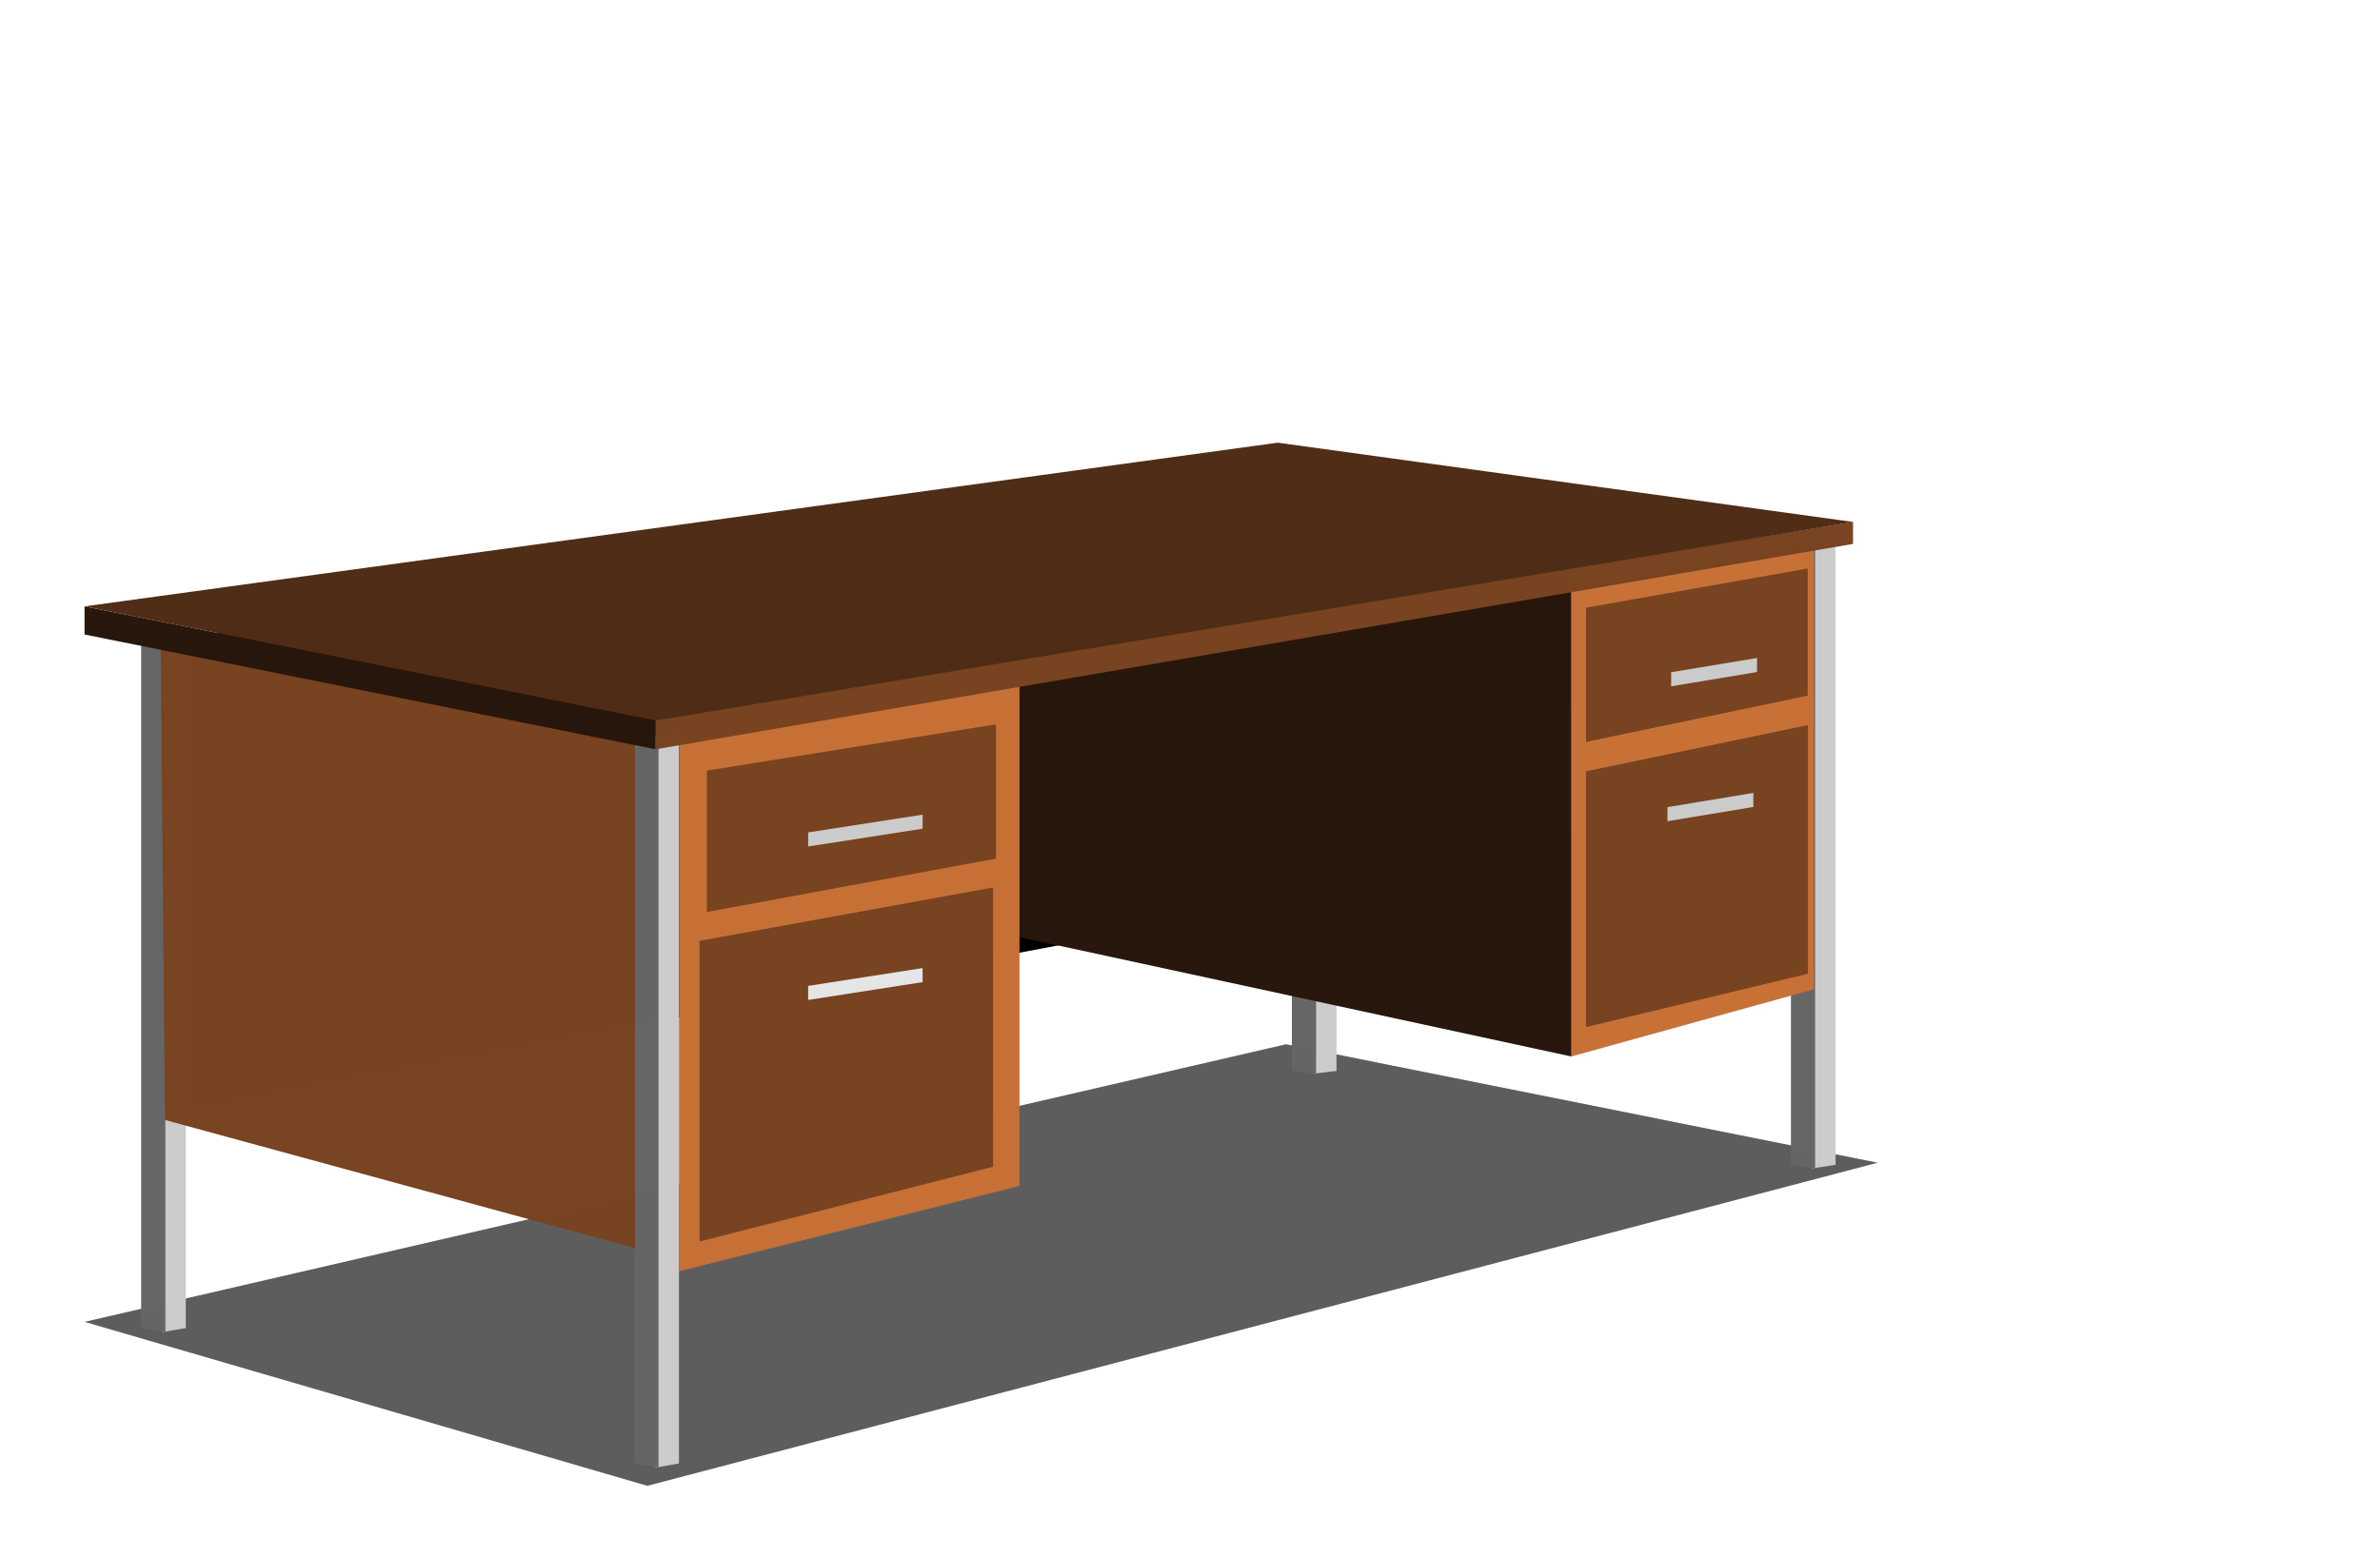 <?xml version="1.0"?><svg width="951.363" height="622.881" xmlns="http://www.w3.org/2000/svg">
 <title>An Office Desk</title>
 <defs>
  <filter color-interpolation-filters="sRGB" height="1.471" y="-0.236" width="1.085" x="-0.042" id="filter3712">
   <feGaussianBlur id="feGaussianBlur3714" stdDeviation="15.328"/>
  </filter>
 </defs>
 <g>
  <title>Layer 1</title>
  <g display="inline" id="layer1">
   <path opacity="0.8" fill="#000000" fill-opacity="0.996" filter="url(#filter3712)" d="m33.788,528.532l480.263,-110.994l236.524,47.358l-491.823,129.198l-224.965,-65.561z" id="path2934"/>
   <path fill="#000000" fill-opacity="0.996" id="rect2896" d="m63.905,255.279l562.506,-52.662l0,136.783l-562.506,106.747l0,-190.868l0,-0z"/>
   <g id="g2884">
    <path fill="#cccccc" fill-opacity="0.996" id="path2880" d="m524.866,231.632l9.387,-1.136l0,197.703l-9.387,1.136l0,-197.703z"/>
    <path fill="#666666" fill-opacity="0.996" id="path2882" d="m516.407,230.398l9.681,1.234l0,197.703l-9.681,-1.234l0,-197.703z"/>
   </g>
   <g id="g2888">
    <path fill="#cccccc" fill-opacity="0.996" id="path2876" d="m64.883,254.631l9.387,-1.597l0,277.99l-9.387,1.597l0,-277.99z"/>
    <path fill="#666666" fill-opacity="0.996" id="path2878" d="m56.424,252.896l9.681,1.735l0,277.99l-9.681,-1.735l0,-277.99z"/>
   </g>
   <g id="g2892">
    <path fill="#cccccc" fill-opacity="0.996" id="path2872" d="m724.348,216.623l9.387,-1.44l0,250.55l-9.387,1.44l0,-250.55z"/>
    <path fill="#666666" fill-opacity="0.996" id="path2874" d="m715.889,215.059l9.681,1.564l0,250.55l-9.681,-1.564l0,-250.55z"/>
   </g>
   <path fill="#c87137" fill-opacity="0.996" id="rect2838" d="m628.127,234.838l96.935,-16.585l0,177.316l-96.986,26.865l0.052,-187.596z"/>
   <path fill="#784421" fill-opacity="0.996" id="rect2903" d="m633.994,308.409l88.721,-18.503l0,99.417l-88.721,21.349l0,-102.264z"/>
   <path fill="#28170b" fill-opacity="0.996" id="rect2841" d="m378.188,195.659l249.939,40.909l0,185.864l-249.939,-54.085l0,-172.688l0,-0z"/>
   <path fill="#cccccc" fill-opacity="0.996" id="rect2831" d="m262.019,294.603l9.387,-1.679l0,292.218l-9.387,1.679l0,-292.218z"/>
   <path fill="#666666" fill-opacity="0.996" id="rect2833" d="m253.56,292.779l9.681,1.824l0,292.218l-9.681,-1.824l0,-292.218z"/>
   <path fill="#784421" fill-opacity="0.996" d="m64.293,259.463l189.512,37.006l0,202.577l-187.879,-51.239l-1.633,-188.344z" id="path2844"/>
   <path fill="#28170b" fill-opacity="0.996" id="rect2846" d="m33.788,242.449l228.234,45.512l0.013,11.633l-228.247,-45.896l0,-11.249z"/>
   <path fill="#c87137" fill-opacity="0.996" id="rect2835" d="m271.406,295.404l136.117,-22.773l0,201.543l-136.117,34.159l0,-212.929z"/>
   <path fill="#784421" fill-opacity="0.996" id="rect2849" d="m262.019,286.533l478.699,-77.854c0,0 0,8.803 0,8.803l-478.699,82.124l0,-13.073l0,0z"/>
   <path fill="#784421" fill-opacity="0.996" id="rect2906" d="m633.994,242.96l88.613,-15.656l0,50.842l-88.613,18.503l0,-53.688z"/>
   <path fill="#502d16" fill-opacity="0.996" id="rect2852" d="m33.788,242.449l476.997,-65.449l229.991,31.702l-478.757,79.382l-228.231,-45.635z"/>
   <path fill="#784421" fill-opacity="0.996" id="rect2855" d="m279.62,376.193l117.342,-21.349l0,111.673l-117.342,29.889l0,-120.213z"/>
   <path fill="#784421" fill-opacity="0.996" id="rect2858" d="m282.554,308.119l115.582,-18.503l0,53.688l-115.582,21.349l0,-56.535z"/>
   <path fill="#e6e6e6" fill-opacity="0.996" id="rect2861" d="m323.037,394.199l45.764,-7.117l0,5.624l-45.764,7.117l0,-5.624z"/>
   <path fill="#cccccc" fill-opacity="0.996" d="m323.037,332.841l45.764,-7.117l0,5.625l-45.764,7.116l0,-5.624z" id="path2864"/>
   <path fill="#cccccc" fill-opacity="0.996" id="path2866" d="m668.015,268.781l34.331,-5.693l0,5.624l-34.331,5.693l0,-5.624z"/>
   <path fill="#cccccc" fill-opacity="0.996" d="m666.548,322.725l34.331,-5.693l0,5.624l-34.331,5.693l0,-5.624z" id="path2868"/>
  </g>
 </g>
</svg>